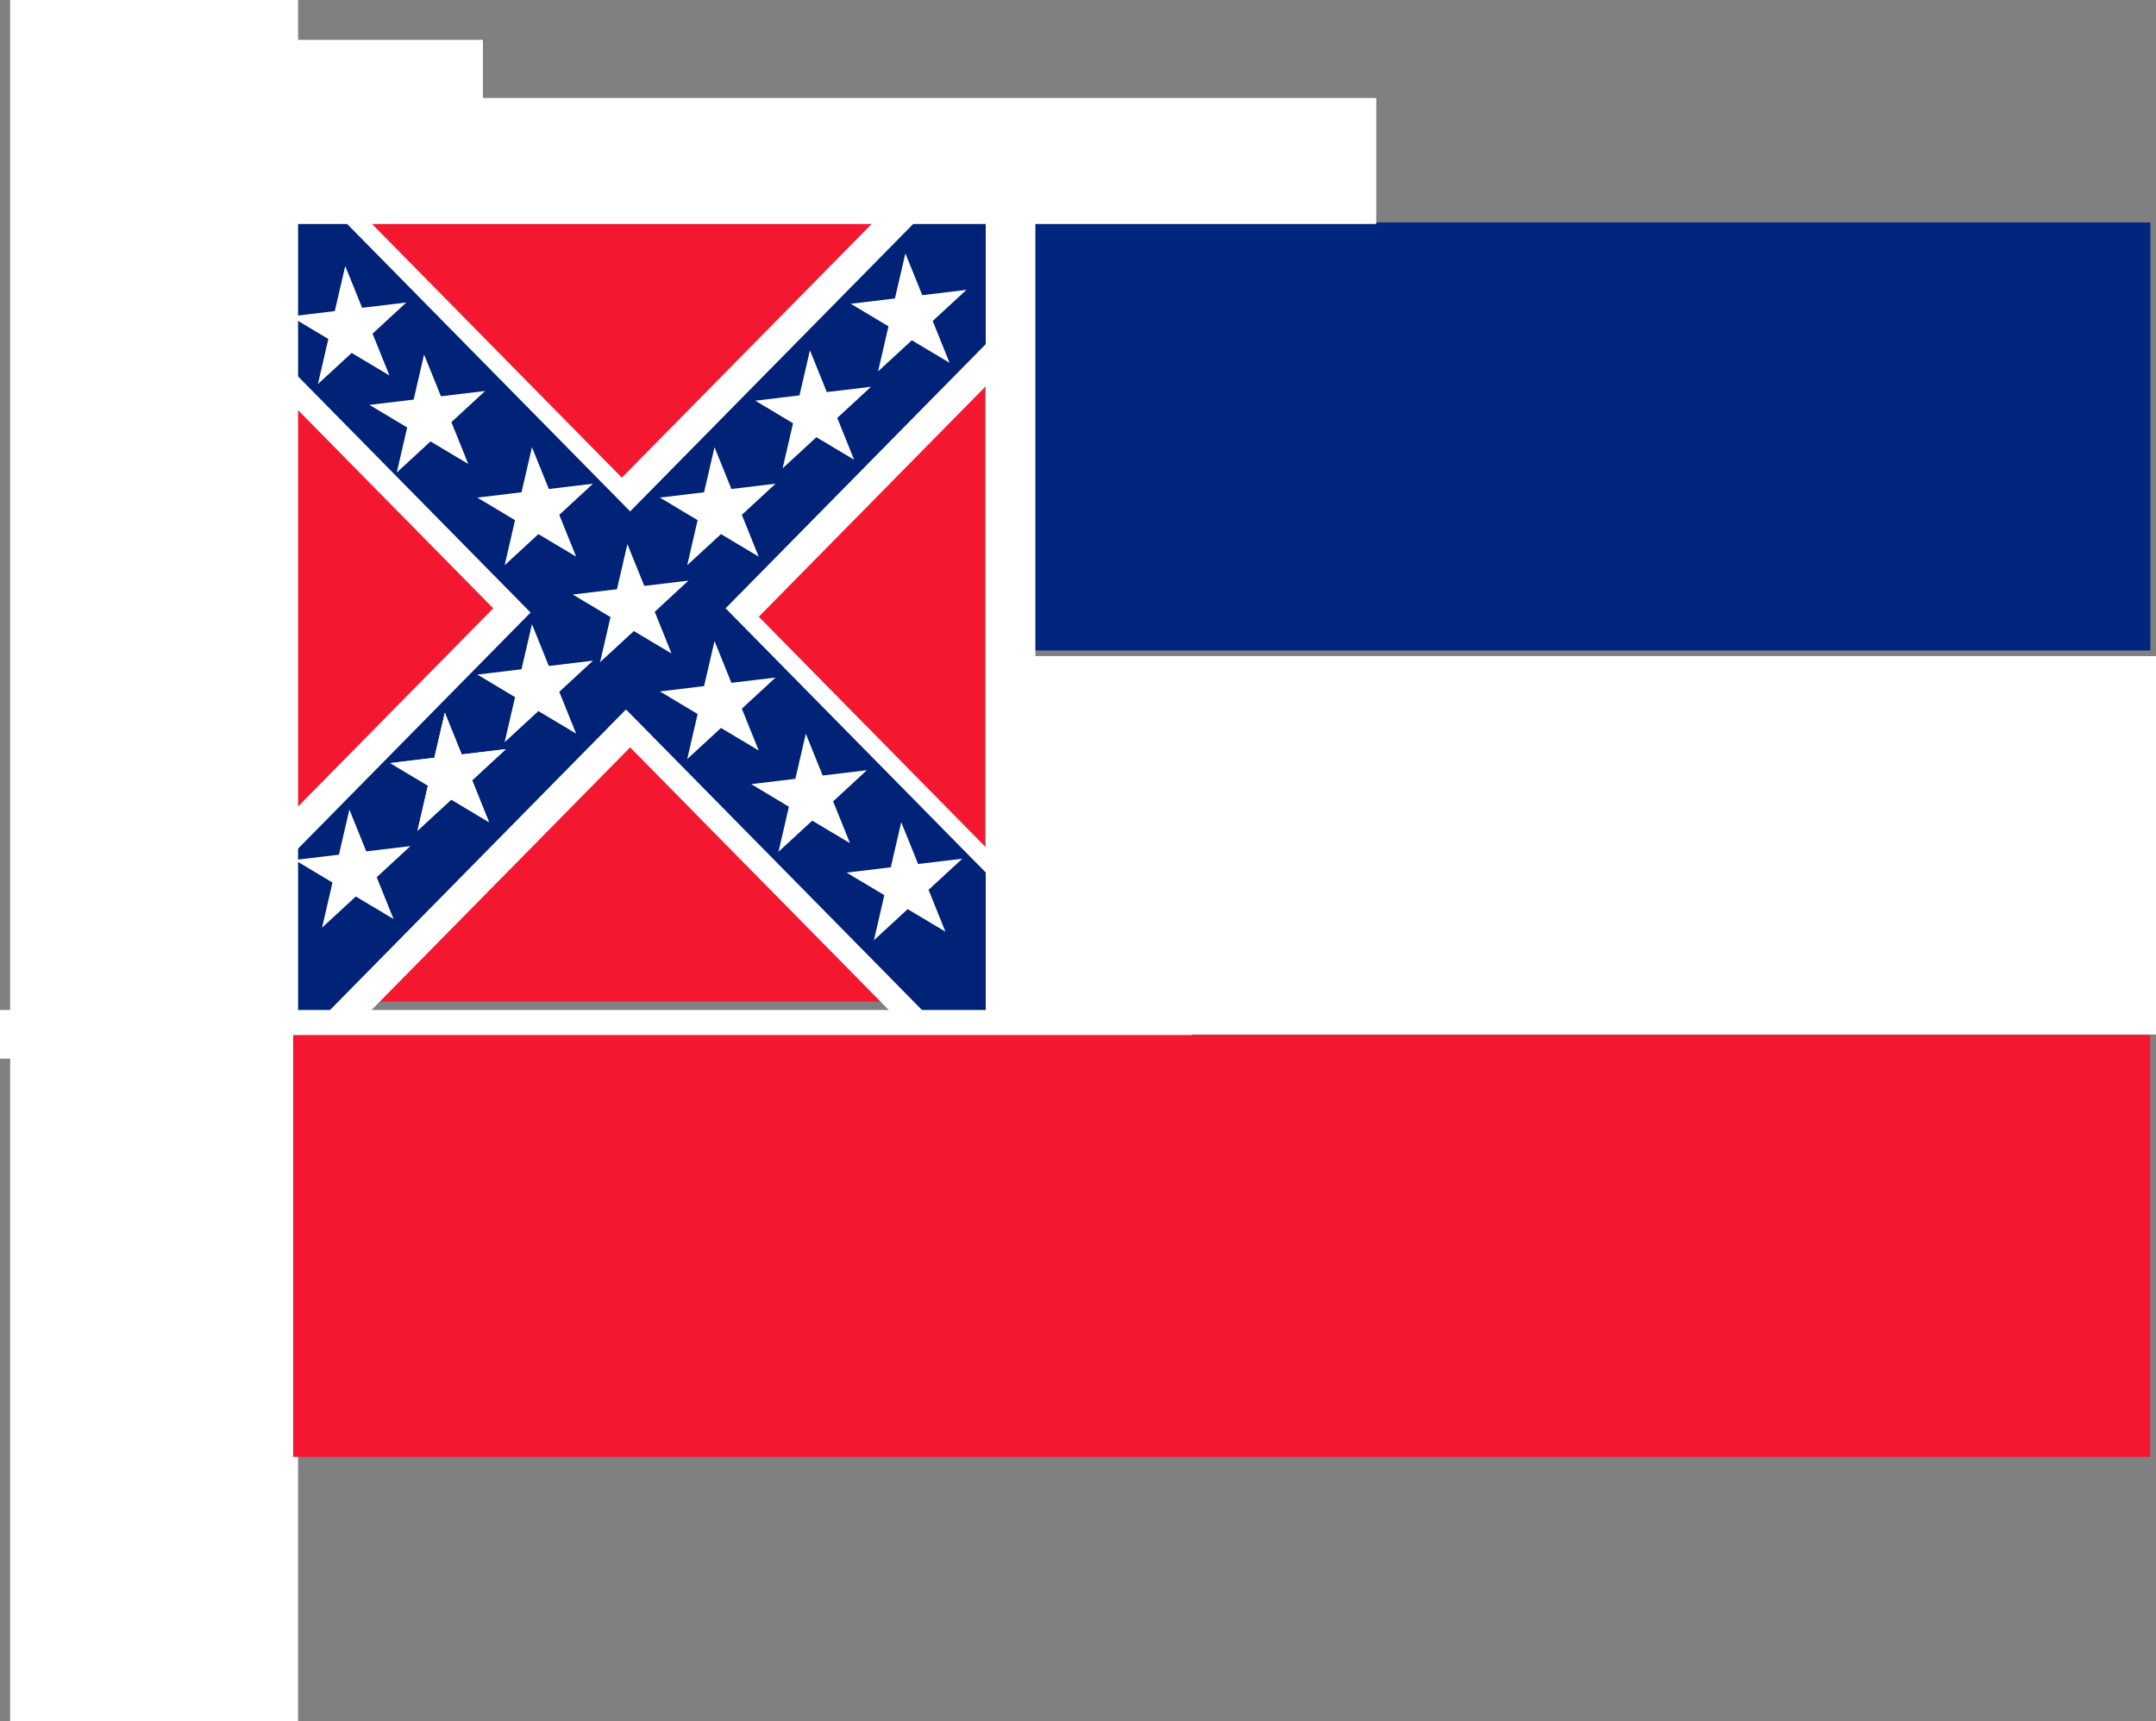 <?xml version="1.0" encoding="UTF-8" standalone="no"?>
<!-- Created with Sodipodi ("http://www.sodipodi.com/") -->
<svg xmlns:inkscape="http://www.inkscape.org/namespaces/inkscape" xmlns:rdf="http://www.w3.org/1999/02/22-rdf-syntax-ns#" xmlns="http://www.w3.org/2000/svg" xmlns:cc="http://creativecommons.org/ns#" xmlns:dc="http://purl.org/dc/elements/1.1/" xmlns:sodipodi="http://sodipodi.sourceforge.net/DTD/sodipodi-0.dtd" xmlns:svg="http://www.w3.org/2000/svg" xmlns:ns1="http://sozi.baierouge.fr" id="svg1747" inkscape:version="0.48.3.1 r9886" viewBox="0 0 863.7 689.72" sodipodi:version="0.32" version="1.1" sodipodi:docname="_svgclean2.svg" xmlns:xlink="http://www.w3.org/1999/xlink">
  <rect x="0" y="0" width="863.7" height="689.72" fill="#808080" stroke="none"/>
  <sodipodi:namedview id="base" inkscape:window-x="0" inkscape:window-y="0" inkscape:window-height="645" inkscape:window-maximized="0" inkscape:zoom="0.22425739" showgrid="true" inkscape:current-layer="svg1747" inkscape:cx="488.34724" inkscape:cy="75.67588" inkscape:window-width="674">
    <inkscape:grid id="GridFromPre046Settings" opacity=".15" color="#3f3fff" originy="-127.143mm" originx="32.822mm" empspacing="5" spacingy="10mm" spacingx="10mm" empopacity="0.38" type="xygrid" empcolor="#3f3fff"/>
  </sodipodi:namedview>
  <rect id="rect1937" style="fill-rule:evenodd;stroke-width:1pt;fill:#ffffff" height="110.72" width="179.81" y="15.976" x="13.64"/>
  <rect id="rect1896" style="fill-rule:evenodd;stroke-width:1pt;fill:#f31830" sodipodi:fill-cmyk="(0 0.9 0.8 0.05)" height="319.65" width="277.95" y="81.666" x="116.53"/>
  <g id="g1915" transform="matrix(1.018 -1.034 1.018 1.034 36.21 238.68)">
    <rect id="rect1801" style="fill-rule:evenodd;stroke-width:1pt;fill:#ffffff" transform="matrix(-4.9971e-8,-1,1,-9.5594e-8,0,0)" height="50.618" width="347.79" y="76.815" x="-298.87"/>
    <rect id="rect1800" style="fill-rule:evenodd;stroke-width:1pt;fill:#ffffff" transform="matrix(-8.7843e-8,-1,1,-5.438e-8,0,0)" height="321.67" width="53.884" y="-55.445" x="-135.59"/>
    <rect id="rect1798" style="fill-rule:evenodd;stroke-width:1pt;fill:#002377" transform="matrix(-5.2692e-8,-1,1,-9.0658e-8,0,0)" height="39.188" width="329.83" y="83.346" x="-280.91"/>
    <rect id="rect1799" style="fill-rule:evenodd;stroke-width:1pt;fill:#002377" transform="matrix(-8.8289e-8,-1,1,-5.4105e-8,0,0)" height="323.3" width="37.555" y="-55.445" x="-127.43"/>
    <polygon id="polygon175" style="fill-rule:evenodd;stroke-width:1pt;fill:#ffffff" points="260.36 321.49 205.58 281.14 273.62 281.53 295.06 216.96 315.71 281.79 383.75 282.23 328.48 321.9 349.08 386.74 294.27 346.44 238.97 386.07" transform="matrix(-.046 -.173 .181 -.048 27.418 171.36)"/>
    <polygon id="polygon1854" style="fill-rule:evenodd;stroke-width:1pt;fill:#ffffff" points="260.36 321.49 205.58 281.14 273.62 281.53 295.06 216.96 315.71 281.79 383.75 282.23 328.48 321.9 349.08 386.74 294.27 346.44 238.97 386.07" transform="matrix(-.046 -.173 .181 -.048 -6.872 171.36)"/>
    <polygon id="polygon1855" style="fill-rule:evenodd;stroke-width:1pt;fill:#ffffff" points="260.36 321.49 205.58 281.14 273.62 281.53 295.06 216.96 315.71 281.79 383.75 282.23 328.48 321.9 349.08 386.74 294.27 346.44 238.97 386.07" transform="matrix(-.046 -.173 .181 -.048 -6.872 171.36)"/>
    <polygon id="polygon1856" style="fill-rule:evenodd;stroke-width:1pt;fill:#ffffff" points="260.36 321.49 205.58 281.14 273.62 281.53 295.06 216.96 315.71 281.79 383.75 282.23 328.48 321.9 349.08 386.74 294.27 346.44 238.97 386.07" transform="matrix(-.046 -.173 .181 -.048 -44.427 171.36)"/>
    <polygon id="polygon1857" style="fill-rule:evenodd;stroke-width:1pt;fill:#ffffff" points="260.36 321.49 205.58 281.14 273.62 281.53 295.06 216.96 315.71 281.79 383.75 282.23 328.48 321.9 349.08 386.74 294.27 346.44 238.97 386.07" transform="matrix(-.046 -.173 .181 -.048 61.707 282.39)"/>
    <polygon id="polygon1858" style="fill-rule:evenodd;stroke-width:1pt;fill:#ffffff" points="260.36 321.49 205.58 281.14 273.62 281.53 295.06 216.96 315.71 281.79 383.75 282.23 328.48 321.9 349.08 386.74 294.27 346.44 238.97 386.07" transform="matrix(-.046 -.173 .181 -.048 60.074 246.47)"/>
    <polygon id="polygon1859" style="fill-rule:evenodd;stroke-width:1pt;fill:#ffffff" points="260.36 321.49 205.58 281.14 273.62 281.53 295.06 216.96 315.71 281.79 383.75 282.23 328.48 321.9 349.08 386.74 294.27 346.44 238.97 386.07" transform="matrix(-.046 -.173 .181 -.048 60.074 210.55)"/>
    <polygon id="polygon1860" style="fill-rule:evenodd;stroke-width:1pt;fill:#ffffff" points="260.36 321.49 205.58 281.14 273.62 281.53 295.06 216.96 315.71 281.79 383.75 282.23 328.48 321.9 349.08 386.74 294.27 346.44 238.97 386.07" transform="matrix(-.046 -.173 .181 -.048 60.074 65.226)"/>
    <polygon id="polygon1861" style="fill-rule:evenodd;stroke-width:1pt;fill:#ffffff" points="260.36 321.49 205.58 281.14 273.62 281.53 295.06 216.96 315.71 281.79 383.75 282.23 328.48 321.9 349.08 386.74 294.27 346.44 238.97 386.07" transform="matrix(-.046 -.173 .181 -.048 58.442 97.883)"/>
    <polygon id="polygon1862" style="fill-rule:evenodd;stroke-width:1pt;fill:#ffffff" points="260.36 321.49 205.58 281.14 273.62 281.53 295.06 216.96 315.71 281.79 383.75 282.23 328.48 321.9 349.08 386.74 294.27 346.44 238.97 386.07" transform="matrix(-.046 -.173 .181 -.048 61.707 137.07)"/>
    <polygon id="polygon1863" style="fill-rule:evenodd;stroke-width:1pt;fill:#ffffff" points="260.36 321.49 205.58 281.14 273.62 281.53 295.06 216.96 315.71 281.79 383.75 282.23 328.48 321.9 349.08 386.74 294.27 346.44 238.97 386.07" transform="matrix(-.046 -.173 .181 -.048 61.707 174.63)"/>
    <polygon id="polygon1864" style="fill-rule:evenodd;stroke-width:1pt;fill:#ffffff" points="260.36 321.49 205.58 281.14 273.62 281.53 295.06 216.96 315.71 281.79 383.75 282.23 328.48 321.9 349.08 386.74 294.27 346.44 238.97 386.07" transform="matrix(-.046 -.173 .181 -.048 97.63 172.99)"/>
    <polygon id="polygon1865" style="fill-rule:evenodd;stroke-width:1pt;fill:#ffffff" points="260.36 321.49 205.58 281.14 273.62 281.53 295.06 216.96 315.71 281.79 383.75 282.23 328.48 321.9 349.08 386.74 294.27 346.44 238.97 386.07" transform="matrix(-.046 -.173 .181 -.048 135.18 172.99)"/>
    <polygon id="polygon1866" style="fill-rule:evenodd;stroke-width:1pt;fill:#ffffff" points="260.36 321.49 205.58 281.14 273.62 281.53 295.06 216.96 315.71 281.79 383.75 282.23 328.48 321.9 349.08 386.74 294.27 346.44 238.97 386.07" transform="matrix(-.046 -.173 .181 -.048 172.74 172.99)"/>
  </g>
  <rect id="rect1894" style="fill-rule:evenodd;stroke-width:1pt;fill:#00267f" sodipodi:fill-cmyk="(1 0.7 0 0.5)" height="171.51" width="456.36" y="89.124" x="405.09"/>
  <rect id="rect1938" style="fill-rule:evenodd;stroke-width:1pt;fill:#ffffff" height="151.62" width="451.4" y="262.89" x="412.3"/>
  <rect id="rect1936" style="fill-rule:evenodd;stroke-width:1pt;fill:#ffffff" height="356.54" width="19.884" y="58.704" x="394.89"/>
  <rect id="rect1934" style="fill-rule:evenodd;stroke-width:1pt;fill:#ffffff" height="689.72" width="115.34" y="0" x="4.07"/>
  <rect id="rect1935" style="fill-rule:evenodd;stroke-width:1pt;fill:#ffffff" height="19.485" width="477.5" y="404.69" x="0"/>
  <rect id="rect135" style="fill-rule:evenodd;stroke-width:1pt;fill:#f31830" sodipodi:fill-cmyk="(0 0.9 0.8 0.05)" height="169.03" width="743.95" y="414.72" x="117.45"/>
  <rect id="rect627" style="fill-rule:evenodd;stroke-width:1pt;fill:#ffffff" height="50.485" width="487.57" y="39.265" x="63.757"/>
</svg>
